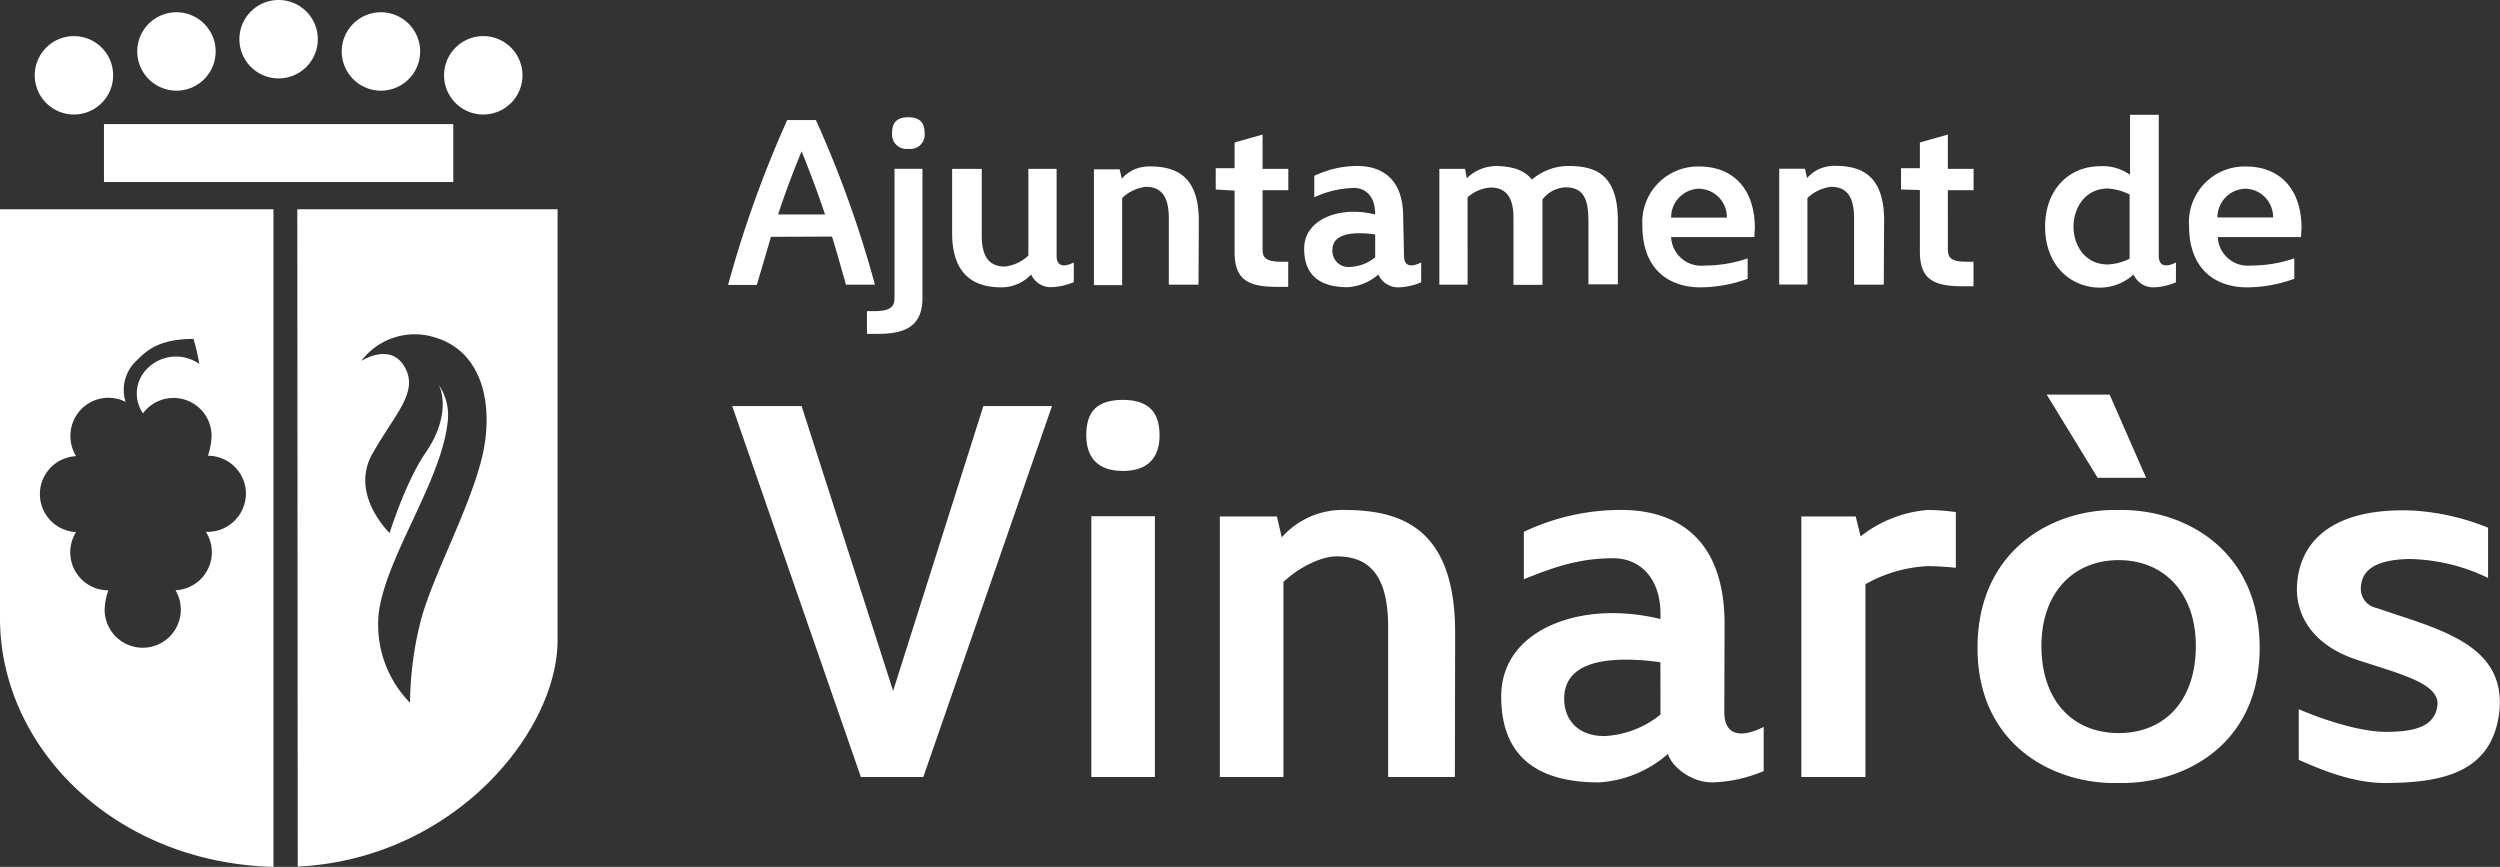 <svg xmlns="http://www.w3.org/2000/svg" viewBox="0 0 291.45 101.06"><rect x="0" y="0" width="291.45" height="101.06" fill="#333333" stroke="none"/><defs><style>.cls-1{fill:#fff;}</style></defs><g id="Capa_2" data-name="Capa 2"><g id="Capa_1-2" data-name="Capa 1"><path class="cls-1" d="M16.68,48.2A4.06,4.06,0,0,1,17.14,43a4.69,4.69,0,0,1,6.09-.57,24.6,24.6,0,0,0-.67-2.92c-4.07,0-5.5,1.39-6.67,2.56a4.65,4.65,0,0,0-1.25,4.78,4.43,4.43,0,0,0-6.43,4,4.49,4.49,0,0,0,.66,2.33,4.43,4.43,0,0,0,0,8.85,4.43,4.43,0,0,0,3.76,6.79,7.38,7.38,0,0,0-.43,2.25,4.44,4.44,0,1,0,8.26-2.26A4.43,4.43,0,0,0,24,62a4.48,4.48,0,0,0,4.67-4.43,4.43,4.43,0,0,0-4.43-4.44,8.47,8.47,0,0,0,.43-2.32,4.44,4.44,0,0,0-8-2.63M0,24.4H31.88v76.66C13.42,100.59,0,87.2,0,72.07Z"/><path class="cls-1" d="M42.18,42.05s3.35-2.17,5,.74-1.06,5.35-3.76,10.1,2,9.25,2,9.25,1.84-5.92,4.19-9.35c3.27-4.79,1.55-7.91,1.55-7.91a6.34,6.34,0,0,1,1,4.54c-.83,6.82-7.15,15.52-8,22A13,13,0,0,0,47.8,81.93,40.31,40.31,0,0,1,49,72.56c1.26-5,5.27-12.26,7-18.48s.53-12.91-5.13-14.69a7.8,7.8,0,0,0-8.73,2.66M34.66,24.4H65V74.65c0,10.59-12,25.46-30.29,26.38Z"/><rect class="cls-1" x="12.12" y="14.47" width="40.72" height="6.75"/><path class="cls-1" d="M4.05,8.78a4.57,4.57,0,1,1,4.57,4.57A4.57,4.57,0,0,1,4.05,8.78"/><path class="cls-1" d="M16,6a4.57,4.57,0,1,1,4.57,4.57A4.58,4.58,0,0,1,16,6"/><path class="cls-1" d="M27.91,4.57a4.57,4.57,0,1,1,4.57,4.57,4.57,4.57,0,0,1-4.57-4.57"/><path class="cls-1" d="M39.84,6a4.57,4.57,0,1,1,4.57,4.57A4.57,4.57,0,0,1,39.84,6"/><path class="cls-1" d="M51.77,8.78a4.57,4.57,0,1,1,4.57,4.57,4.57,4.57,0,0,1-4.57-4.57"/><path class="cls-1" d="M290.06,67.36V61.52a27.57,27.57,0,0,0-8.79-2c-9.22-.37-13.3,3.52-13.49,8.92,0,.37-.5,6.08,7.15,8.53l1.76.57c4.14,1.31,7.66,2.44,7.47,4.64-.25,2.51-2.64,3.14-6,3.14s-8-1.7-10.17-2.64v5.9c2.26,1,6.15,2.7,10,2.7,7,0,12.86-1.32,13.43-8.85.31-6.4-5.21-8.53-11.55-10.61l-2.82-.94a2.28,2.28,0,0,1-1.82-2.38c.06-1.63,1.13-3.27,5.71-3.33a21.78,21.78,0,0,1,9.1,2.2m-45.5-11.67h5.65L245.94,46H238.6Zm2.38,3.76c-7.34-.19-16.38,4.46-16.38,16.07,0,11.42,9,15.94,16.38,15.75,7.53.19,16.51-4.33,16.51-15.75,0-11.61-9-16.26-16.51-16.07m.07,26c-5.34,0-9-3.76-9-10.16,0-6.09,3.64-10,9-10s9,3.89,9,10c0,6.4-3.64,10.16-9,10.16M216.34,60.21H210V90.58h7.47V68.11A16.27,16.27,0,0,1,224.75,66c.19,0,1.38,0,3.26.19V59.7a25.18,25.18,0,0,0-3.26-.25,14.57,14.57,0,0,0-7.84,3.08ZM201.05,72.76c0-10.11-5.71-13.31-12.05-13.31A26.29,26.29,0,0,0,177.65,62v5.53c3.57-1.45,6.52-2.45,10.41-2.45,3.2,0,5.52,2.38,5.52,6.53v.56a23.48,23.48,0,0,0-5.64-.69c-6.53,0-12.93,3.14-12.93,9.73,0,5.77,2.89,10,11.36,10a13.39,13.39,0,0,0,8.09-3.33c.25,1.2,2.45,3.33,5.15,3.33a16.52,16.52,0,0,0,6-1.32V84.74c-2.08,1.07-4.59,1.45-4.59-1.75ZM193.58,83.3a11.23,11.23,0,0,1-6.52,2.51c-3.33,0-4.71-2.13-4.71-4.33,0-3.26,2.76-4.58,7.22-4.58a27.71,27.71,0,0,1,4,.31Zm-23.94-9.54c0-12.55-6.66-14.31-13.06-14.31a9.42,9.42,0,0,0-7.15,3.2l-.57-2.44h-6.65V90.58h7.41V67.86c1.32-1.32,4.08-3,6.21-3,3.83,0,6,2.26,6,8.22V90.58h7.78Zm-43-23c0,2.2,1,4.14,4.27,4.14s4.27-1.94,4.27-4.14-.82-4.14-4.27-4.14-4.27,1.82-4.27,4.14m8,9.42h-7.41V90.58h7.41ZM104.12,80.54,93.45,47.34H85.36l15,43.24h7.28l15-43.24h-8Z"/><path class="cls-1" d="M262,33.5a16.37,16.37,0,0,0,5.47-1V30.12a15.54,15.54,0,0,1-5.08.84,3.5,3.5,0,0,1-3.84-3.32h9.7l.06-1.06c0-4.44-2.43-7.17-6.5-7.17a6.49,6.49,0,0,0-6.61,6.92c0,5,3,7.17,6.8,7.17M261.8,22A3.31,3.31,0,0,1,265,25.35h-6.49A3.34,3.34,0,0,1,261.8,22M248.73,32A2.52,2.52,0,0,0,251,33.5a7.23,7.23,0,0,0,2.67-.59V30.6c-.92.47-2,.64-2-.78V13.38h-3.35v7a5.45,5.45,0,0,0-3.51-1c-3.44,0-6.39,2.54-6.39,7.06s3,7.09,6.39,7.09A5.82,5.82,0,0,0,248.73,32m-7-5.58c0-2.09,1.28-4.44,4-4.44a6.29,6.29,0,0,1,2.54.7v7.48a6.37,6.37,0,0,1-2.54.67c-2.76,0-4-2.35-4-4.41m-17.91-4.27v7.17c0,3.15,1.48,4.05,4.91,4.05h1.34V30.51h-.87c-2.06,0-2.12-.72-2.12-1.59V22.17h3V19.69h-3v-4l-3.26.92v3h-2.2v2.48Zm-4.17,3.54c0-5.57-3-6.36-5.8-6.36a4.2,4.2,0,0,0-3.18,1.43l-.25-1.09h-3v13.5h3.29V23.09a4.74,4.74,0,0,1,2.76-1.31c1.7,0,2.68,1,2.68,3.65v7.76h3.46ZM198.28,33.5a16.36,16.36,0,0,0,5.46-1V30.12a15.48,15.48,0,0,1-5.07.84,3.5,3.5,0,0,1-3.85-3.32h9.7l.06-1.06c0-4.44-2.43-7.17-6.5-7.17a6.49,6.49,0,0,0-6.61,6.92c0,5,3,7.17,6.81,7.17M198.08,22a3.32,3.32,0,0,1,3.24,3.37h-6.5A3.34,3.34,0,0,1,198.08,22m-23.92-2.63A4.92,4.92,0,0,0,171,20.78l-.2-1.09h-3v13.5h3.29V23a4.51,4.51,0,0,1,2.68-1.14c1.87,0,2.67,1.23,2.67,3.54v7.81h3.38V23.26a3.53,3.53,0,0,1,2.68-1.42c2.12,0,2.68,1.36,2.68,4v7.31h3.43V25.71c0-5.57-2.82-6.36-5.81-6.36a6.56,6.56,0,0,0-4.21,1.59c-1-1.28-2.65-1.59-4.49-1.59m-10.52,5.92c0-4.49-2.54-5.92-5.36-5.92a11.68,11.68,0,0,0-5,1.15V23a11.59,11.59,0,0,1,4.62-1.09c1.43,0,2.46,1.07,2.46,2.91V25a10.21,10.21,0,0,0-2.51-.31c-2.9,0-5.75,1.4-5.75,4.32,0,2.57,1.29,4.47,5.05,4.47a6,6,0,0,0,3.6-1.48A2.52,2.52,0,0,0,163,33.5a7.29,7.29,0,0,0,2.68-.59V30.6c-.93.47-2,.64-2-.78ZM160.32,30a5,5,0,0,1-2.9,1.12,1.88,1.88,0,0,1-2.09-1.93c0-1.45,1.22-2,3.2-2a13.1,13.1,0,0,1,1.79.14Zm-16.39-7.78v7.17c0,3.15,1.48,4.05,4.91,4.05h1.34V30.51h-.87c-2.06,0-2.12-.72-2.12-1.59V22.17h3V19.69h-3v-4l-3.26.92v3h-2.2v2.48Zm-4.17,3.54c0-5.57-3-6.36-5.8-6.36a4.2,4.2,0,0,0-3.18,1.43l-.25-1.09h-3v13.5h3.29V23.09a4.74,4.74,0,0,1,2.76-1.31c1.71,0,2.68,1,2.68,3.65v7.76h3.46ZM120.21,32a2.52,2.52,0,0,0,2.29,1.48,7.29,7.29,0,0,0,2.68-.59V30.6c-.92.47-2,.64-2-.78V19.69h-3.29v10.1a4.68,4.68,0,0,1-2.76,1.28c-1.7,0-2.68-1-2.68-3.63V19.69H111v7.48c0,5.57,3.35,6.33,5.8,6.33A4.75,4.75,0,0,0,120.21,32M104,15.51a1.68,1.68,0,0,0,1.9,1.84,1.66,1.66,0,0,0,1.89-1.84c0-1-.36-1.84-1.89-1.84s-1.9.8-1.9,1.84m.28,19c0,.89,0,1.76-2.34,1.76h-.87v2.65h1.31c3.41,0,5.16-1.06,5.16-4.24v-15h-3.26ZM90.71,25c.81-2.45,1.65-4.71,2.74-7.36,1.06,2.62,1.92,4.93,2.73,7.36ZM97,27.58c.56,1.84,1.09,3.71,1.62,5.61H102A128.38,128.38,0,0,0,95.12,14H91.77a131.81,131.81,0,0,0-6.89,19.22h3.35l1.65-5.61Z"/></g></g></svg>